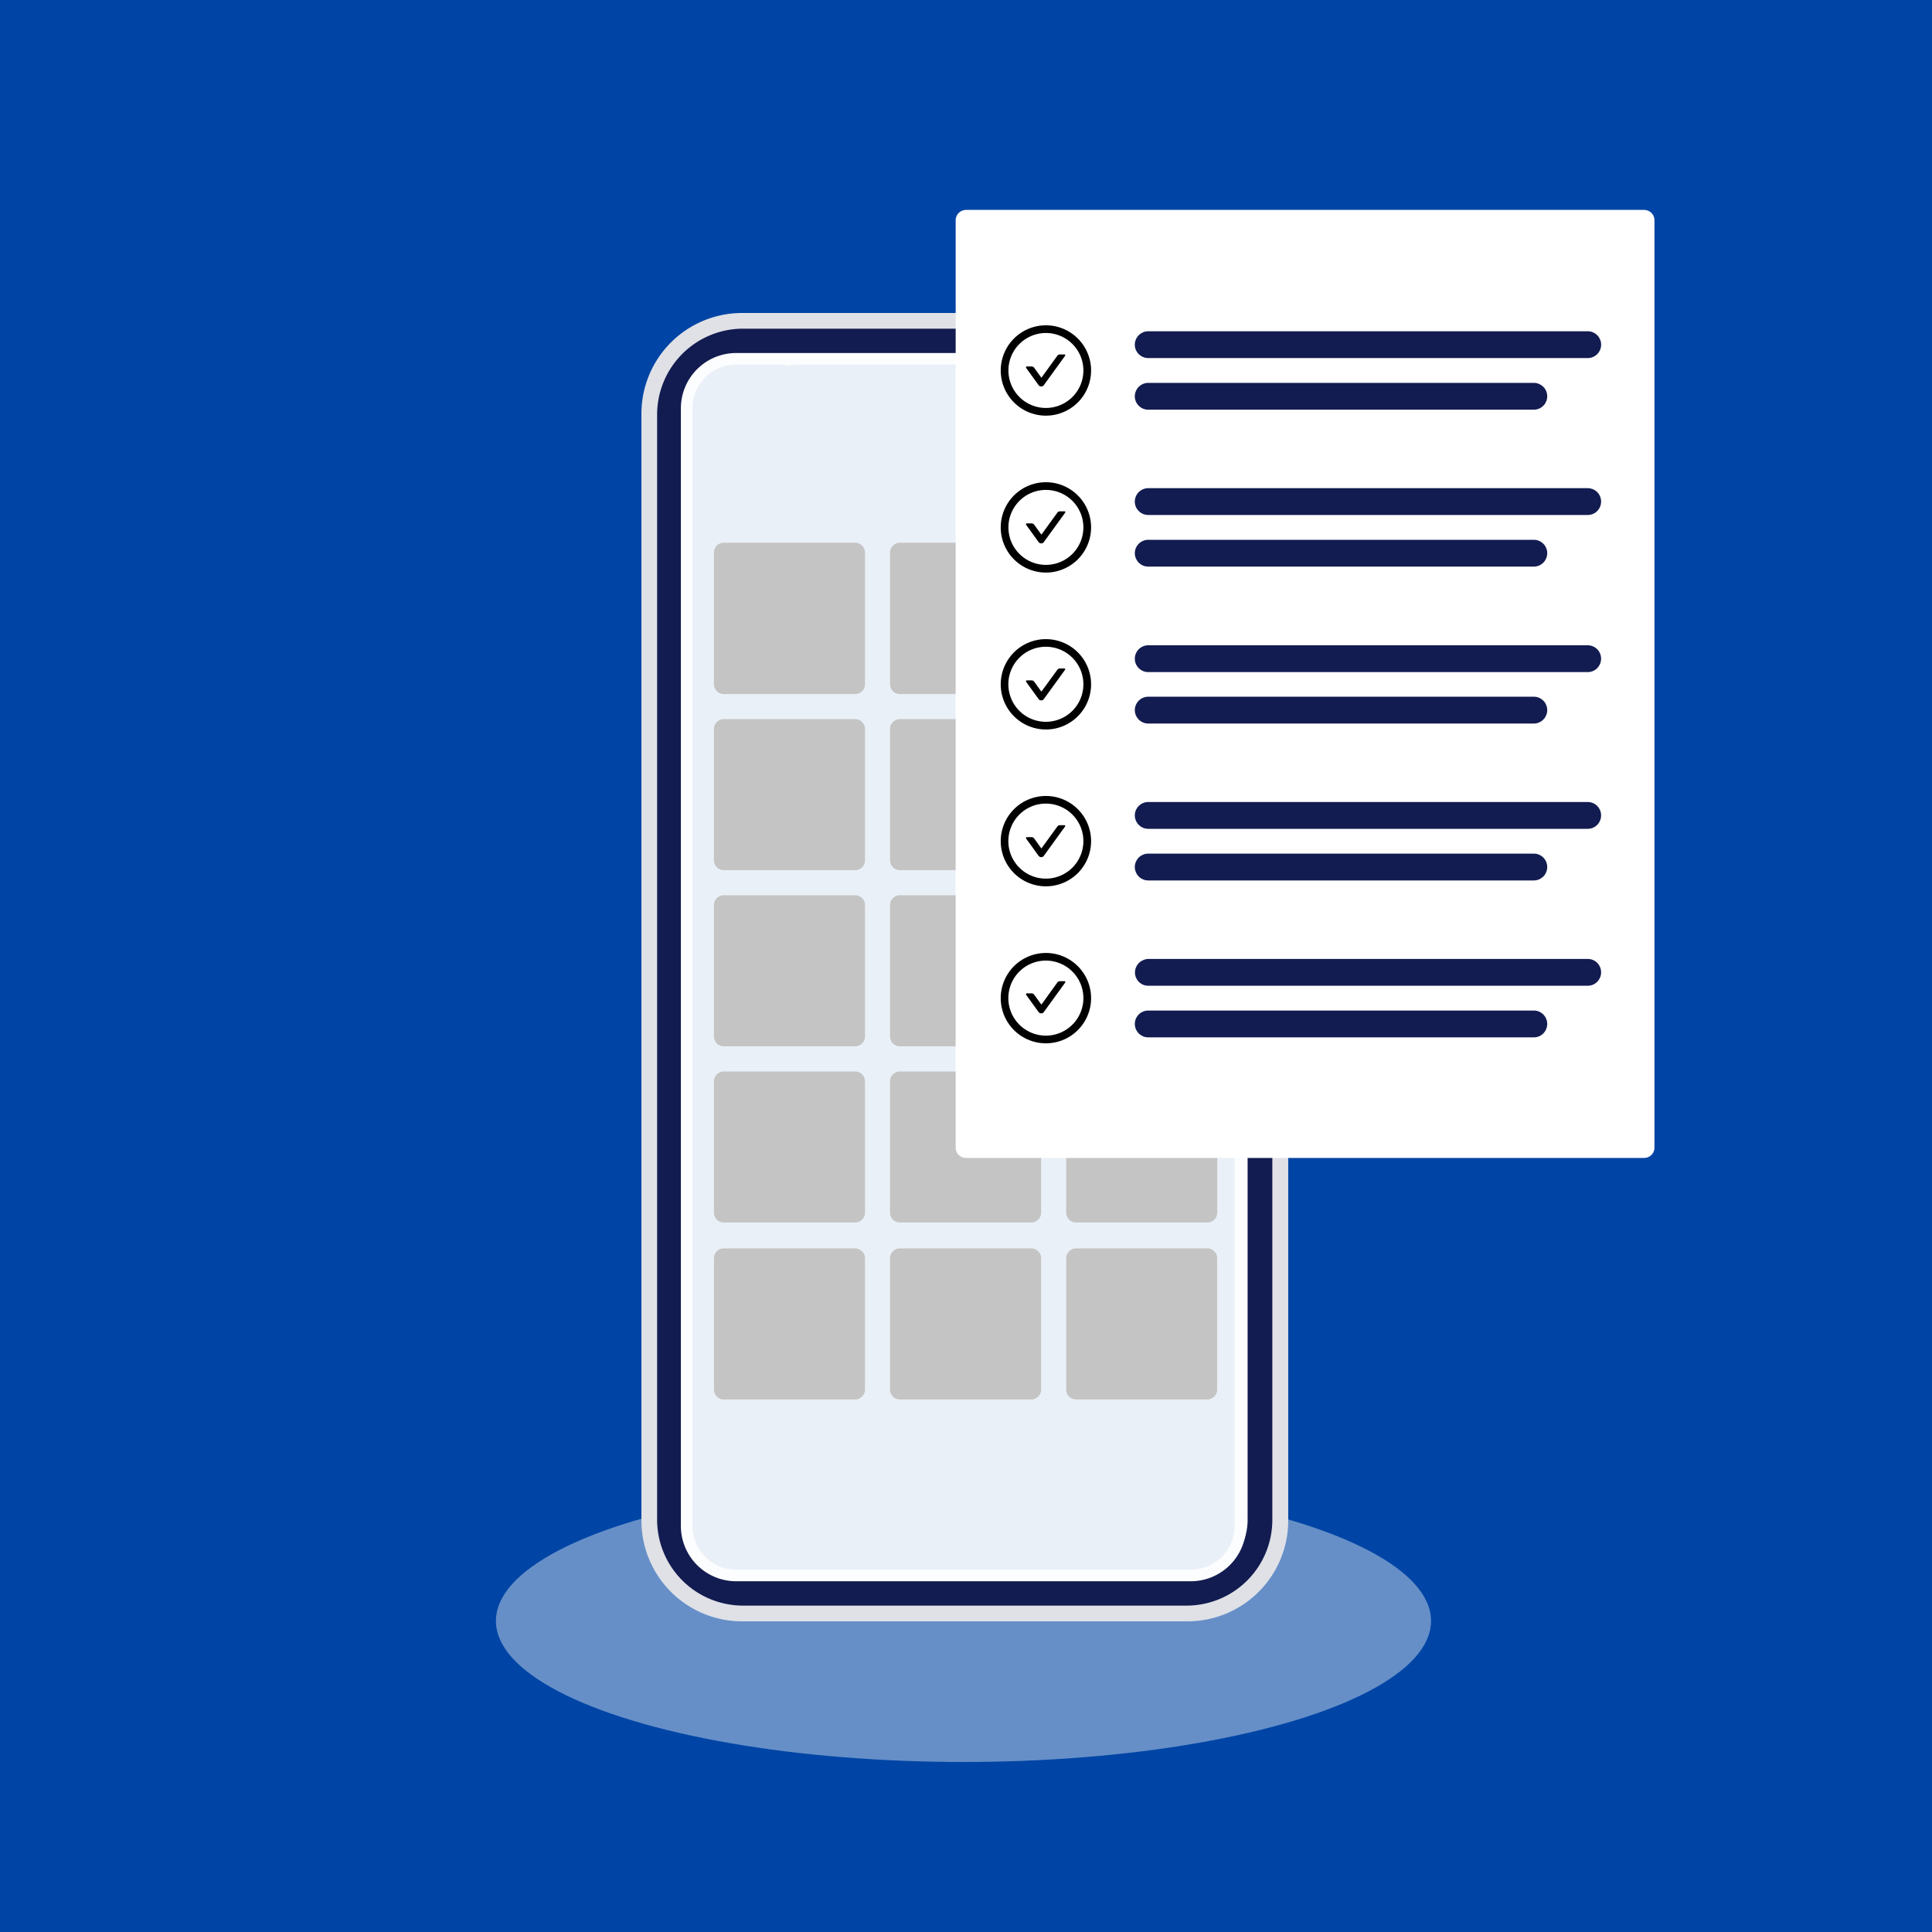 <svg id="Layer_1" data-name="Layer 1" xmlns="http://www.w3.org/2000/svg" width="500" height="500" viewBox="0 0 500 500"><rect x="0" y="0" width="500" height="500" fill="#808080" stroke="none"/><defs><style>.cls-1{fill:none;}.cls-10,.cls-2,.cls-6{fill:#fff;}.cls-3{fill:#0045a5;}.cls-4{fill:#ccdaed;fill-opacity:0.5;}.cls-5{fill:#dfe1e6;fill-rule:evenodd;}.cls-6{stroke:#121c50;stroke-width:6.4px;}.cls-7{fill:#eaf0f7;stroke:#fcfdfe;stroke-width:3px;}.cls-8{fill:#c4c4c4;}.cls-9{fill:#e8e5e5;}.cls-10{stroke:#fff;stroke-linejoin:round;stroke-width:5.35px;}.cls-11{fill:#121c50;}</style></defs><rect class="cls-1" width="500" height="500"/><rect class="cls-2" width="500" height="500"/><rect class="cls-3" width="500" height="500"/><ellipse class="cls-4" cx="249.35" cy="419.5" rx="121" ry="36.5"/><path class="cls-5" d="M166,107.07A26.06,26.06,0,0,1,192.05,81H307.33a26.08,26.08,0,0,1,26.06,26.07V393.53a26.08,26.08,0,0,1-26.06,26.07H192.05A26.06,26.06,0,0,1,166,393.53h0Z"/><path class="cls-6" d="M173.26,107.33a19.06,19.06,0,0,1,19.05-19.07H307.08a19.05,19.05,0,0,1,19,19.07V393.27a19,19,0,0,1-18.94,19.06H192.31a19.05,19.05,0,0,1-19.05-19.05h0Z"/><path class="cls-7" d="M204.75,92.86V93l1.62-.14H308.18A12.82,12.82,0,0,1,321,105.7V394.88a12.84,12.84,0,0,1-12.8,12.85H190.52a12.82,12.82,0,0,1-12.81-12.85h0V105.72a12.82,12.82,0,0,1,12.8-12.86h14.24Z"/><path class="cls-8" d="M221.31,362.17h-34a2.54,2.54,0,0,1-2.54-2.54h0v-34a2.54,2.54,0,0,1,2.54-2.54h34a2.56,2.56,0,0,1,2.55,2.54v34A2.56,2.56,0,0,1,221.31,362.17Z"/><path class="cls-8" d="M221.31,316.38h-34a2.54,2.54,0,0,1-2.54-2.54h0v-34a2.54,2.54,0,0,1,2.54-2.54h34a2.56,2.56,0,0,1,2.55,2.54v34A2.56,2.56,0,0,1,221.31,316.38Z"/><path class="cls-8" d="M221.31,270.78h-34a2.56,2.56,0,0,1-2.54-2.55v-34a2.54,2.54,0,0,1,2.54-2.54h34a2.56,2.56,0,0,1,2.55,2.54v34A2.55,2.55,0,0,1,221.31,270.78Z"/><path class="cls-8" d="M221.31,225.2h-34a2.56,2.56,0,0,1-2.54-2.55v-34a2.54,2.54,0,0,1,2.54-2.54h34a2.56,2.56,0,0,1,2.55,2.54v34a2.55,2.55,0,0,1-2.55,2.55Z"/><path class="cls-8" d="M221.31,179.62h-34a2.56,2.56,0,0,1-2.54-2.55V143a2.54,2.54,0,0,1,2.54-2.54h34a2.56,2.56,0,0,1,2.55,2.54v34a2.55,2.55,0,0,1-2.48,2.62Z"/><path class="cls-8" d="M266.89,362.17h-34a2.56,2.56,0,0,1-2.55-2.54v-34a2.56,2.56,0,0,1,2.55-2.54h34a2.56,2.56,0,0,1,2.55,2.54v34A2.56,2.56,0,0,1,266.89,362.17Z"/><path class="cls-8" d="M266.89,316.38h-34a2.56,2.56,0,0,1-2.55-2.54v-34a2.56,2.56,0,0,1,2.55-2.54h34a2.56,2.56,0,0,1,2.55,2.54v34A2.56,2.56,0,0,1,266.89,316.38Z"/><path class="cls-8" d="M266.89,270.78h-34a2.55,2.55,0,0,1-2.55-2.55v-34a2.56,2.56,0,0,1,2.55-2.54h34a2.56,2.56,0,0,1,2.55,2.54v34A2.55,2.55,0,0,1,266.89,270.78Z"/><path class="cls-8" d="M266.89,225.2h-34a2.55,2.55,0,0,1-2.55-2.55h0v-34a2.56,2.56,0,0,1,2.55-2.54h34a2.56,2.56,0,0,1,2.55,2.54v34A2.55,2.55,0,0,1,266.89,225.2Z"/><path class="cls-8" d="M266.89,179.62h-34a2.55,2.55,0,0,1-2.55-2.55h0V143a2.56,2.56,0,0,1,2.55-2.54h34a2.56,2.56,0,0,1,2.55,2.54v34a2.55,2.55,0,0,1-2.48,2.62Z"/><path class="cls-8" d="M312.48,362.17h-34a2.56,2.56,0,0,1-2.55-2.54v-34a2.56,2.56,0,0,1,2.55-2.54h34A2.55,2.55,0,0,1,315,325.6v34a2.54,2.54,0,0,1-2.51,2.57Z"/><path class="cls-8" d="M312.48,316.38h-34a2.56,2.56,0,0,1-2.55-2.54v-34a2.56,2.56,0,0,1,2.55-2.54h34a2.54,2.54,0,0,1,2.54,2.54h0v34a2.54,2.54,0,0,1-2.54,2.54Z"/><path class="cls-9" d="M312.48,270.78h-34a2.56,2.56,0,0,1-2.55-2.55v-34a2.56,2.56,0,0,1,2.55-2.54h34A2.55,2.55,0,0,1,315,234.2v34a2.55,2.55,0,0,1-2.52,2.58Z"/><path class="cls-9" d="M312.48,225.2h-34a2.56,2.56,0,0,1-2.55-2.55v-34a2.56,2.56,0,0,1,2.55-2.54h34a2.54,2.54,0,0,1,2.54,2.54h0v34A2.56,2.56,0,0,1,312.48,225.2Z"/><path class="cls-9" d="M312.48,179.62h-34a2.56,2.56,0,0,1-2.55-2.55V143a2.56,2.56,0,0,1,2.55-2.54h34A2.53,2.53,0,0,1,315,143v34a2.55,2.55,0,0,1-2.48,2.62Z"/><path class="cls-10" d="M250,57H425.5V297H250Z"/><path d="M275.53,91.73H274.3a.81.81,0,0,0-.67.35l-4.12,5.68-1.86-2.57a.84.84,0,0,0-.68-.35h-1.23a.21.21,0,0,0-.21.21.25.25,0,0,0,0,.12l3.26,4.51a.81.81,0,0,0,.3.25.85.85,0,0,0,.76,0,.71.71,0,0,0,.29-.25l5.52-7.62a.21.21,0,0,0-.05-.29A.19.19,0,0,0,275.53,91.73Z"/><path d="M270.64,84.19a11.69,11.69,0,1,0,11.73,11.69A11.69,11.69,0,0,0,270.64,84.19Zm0,21.39a9.7,9.7,0,1,1,9.74-9.7A9.7,9.7,0,0,1,270.64,105.58Z"/><path d="M275.53,132.34H274.3a.81.81,0,0,0-.67.35l-4.12,5.68-1.86-2.57a.84.84,0,0,0-.68-.35h-1.23a.21.21,0,0,0-.21.21.25.25,0,0,0,0,.12l3.26,4.51a.81.81,0,0,0,.3.25.85.85,0,0,0,.76,0,.71.71,0,0,0,.29-.25l5.52-7.61a.21.21,0,0,0,0-.29A.19.19,0,0,0,275.53,132.34Z"/><path d="M270.64,124.8a11.69,11.69,0,1,0,11.73,11.69A11.69,11.69,0,0,0,270.64,124.8Zm0,21.39a9.7,9.7,0,1,1,9.74-9.7A9.7,9.7,0,0,1,270.64,146.19Z"/><path d="M275.53,173H274.3a.81.81,0,0,0-.67.35L269.51,179l-1.86-2.57a.83.83,0,0,0-.68-.35h-1.23a.21.21,0,0,0-.21.21.25.25,0,0,0,0,.12l3.26,4.51a.81.81,0,0,0,.3.25.85.85,0,0,0,.76,0,.71.71,0,0,0,.29-.25l5.52-7.62a.21.21,0,0,0-.1-.28Z"/><path d="M270.64,165.41a11.69,11.69,0,1,0,11.73,11.69A11.69,11.69,0,0,0,270.64,165.41Zm0,21.39a9.71,9.71,0,1,1,9.74-9.7A9.71,9.71,0,0,1,270.64,186.8Z"/><path d="M275.53,213.56H274.3a.85.85,0,0,0-.67.34l-4.12,5.69L267.65,217a.83.83,0,0,0-.68-.35h-1.23a.21.21,0,0,0-.21.21.25.25,0,0,0,0,.12l3.26,4.51a.81.81,0,0,0,.3.25.85.85,0,0,0,.76,0,.71.71,0,0,0,.29-.25l5.52-7.62a.2.2,0,0,0-.08-.28A.16.16,0,0,0,275.53,213.56Z"/><path d="M275.53,253.94H274.3a.85.85,0,0,0-.67.34L269.51,260l-1.86-2.57a.84.84,0,0,0-.68-.35h-1.23a.21.21,0,0,0-.21.21.25.25,0,0,0,0,.12l3.26,4.51a.81.81,0,0,0,.3.25.85.85,0,0,0,.76,0,.71.71,0,0,0,.29-.25l5.52-7.62a.22.22,0,0,0,0-.3A.23.23,0,0,0,275.53,253.94Z"/><path d="M270.64,206a11.69,11.69,0,1,0,11.73,11.69A11.69,11.69,0,0,0,270.64,206Zm0,21.39a9.71,9.71,0,1,1,9.74-9.7,9.71,9.71,0,0,1-9.74,9.7h0Z"/><path d="M270.64,246.63a11.69,11.69,0,1,0,11.73,11.69A11.69,11.69,0,0,0,270.64,246.63Zm0,21.39a9.71,9.71,0,1,1,9.74-9.7,9.71,9.71,0,0,1-9.74,9.7Z"/><path class="cls-11" d="M297.18,85.73h113.7a3.63,3.63,0,0,1,1.34.26,3.47,3.47,0,0,1,0,6.42,3.63,3.63,0,0,1-1.34.26H297.18a3.54,3.54,0,0,1-1.33-.26,3.5,3.5,0,0,1-1.14-.76,3.43,3.43,0,0,1-.75-3.78,3.72,3.72,0,0,1,.75-1.13,3.76,3.76,0,0,1,1.14-.75A3.36,3.36,0,0,1,297.18,85.73Z"/><path class="cls-11" d="M297.18,99.09h99.76a3.36,3.36,0,0,1,1.33.26,3.72,3.72,0,0,1,1.13.75,3.29,3.29,0,0,1,.75,1.13,3.41,3.41,0,0,1,0,2.66,3.25,3.25,0,0,1-.75,1.12,3.46,3.46,0,0,1-1.13.76,3.54,3.54,0,0,1-1.33.26H297.18a3.54,3.54,0,0,1-1.33-.26,3.5,3.5,0,0,1-1.14-.76,3.43,3.43,0,0,1-.75-3.78,3.72,3.72,0,0,1,.75-1.13,3.76,3.76,0,0,1,1.14-.75A3.36,3.36,0,0,1,297.18,99.09Z"/><path class="cls-11" d="M297.18,126.34h113.7a3.63,3.63,0,0,1,1.34.26,3.42,3.42,0,0,1,1.88,1.88,3.48,3.48,0,0,1-1.88,4.54,3.63,3.63,0,0,1-1.34.26H297.18a3.54,3.54,0,0,1-1.33-.26,3.5,3.5,0,0,1-1.14-.76,3.43,3.43,0,0,1-.75-3.78,3.72,3.72,0,0,1,.75-1.13,3.76,3.76,0,0,1,1.14-.75A3.36,3.36,0,0,1,297.18,126.34Z"/><path class="cls-11" d="M297.18,139.7h99.76a3.36,3.36,0,0,1,1.33.26,3.72,3.72,0,0,1,1.13.75,3.29,3.29,0,0,1,.75,1.13,3.39,3.39,0,0,1,0,2.65,3.29,3.29,0,0,1-.75,1.13,3.46,3.46,0,0,1-1.13.76,3.54,3.54,0,0,1-1.33.26H297.18a3.54,3.54,0,0,1-1.33-.26,3.5,3.5,0,0,1-1.14-.76,3.72,3.72,0,0,1-.75-1.13,3.39,3.39,0,0,1,0-2.65,3.72,3.72,0,0,1,.75-1.13,3.76,3.76,0,0,1,1.14-.75A3.36,3.36,0,0,1,297.18,139.7Z"/><path class="cls-11" d="M297.18,167h113.7a3.63,3.63,0,0,1,1.34.26,3.42,3.42,0,0,1,1.88,1.88,3.54,3.54,0,0,1,.26,1.33,3.48,3.48,0,0,1-2.14,3.21,3.63,3.63,0,0,1-1.34.26H297.18a3.54,3.54,0,0,1-1.33-.26,3.5,3.5,0,0,1-1.14-.76,3.44,3.44,0,0,1-.75-3.78,3.72,3.72,0,0,1,.75-1.13,3.76,3.76,0,0,1,1.14-.75A3.36,3.36,0,0,1,297.18,167Z"/><path class="cls-11" d="M297.18,180.31h99.76a3.36,3.36,0,0,1,1.33.26,3.72,3.72,0,0,1,1.13.75,3.29,3.29,0,0,1,.75,1.13,3.39,3.39,0,0,1,0,2.65,3.29,3.29,0,0,1-.75,1.13,3.46,3.46,0,0,1-1.13.76,3.54,3.54,0,0,1-1.33.26H297.18a3.54,3.54,0,0,1-1.33-.26,3.5,3.5,0,0,1-1.14-.76,3.72,3.72,0,0,1-.75-1.13,3.39,3.39,0,0,1,0-2.65,3.72,3.72,0,0,1,.75-1.13,3.76,3.76,0,0,1,1.14-.75A3.36,3.36,0,0,1,297.18,180.31Z"/><path class="cls-11" d="M297.18,207.56h113.7a3.63,3.63,0,0,1,1.34.26,3.42,3.42,0,0,1,1.88,1.88,3.48,3.48,0,0,1-1.88,4.54,3.63,3.63,0,0,1-1.34.26H297.18a3.54,3.54,0,0,1-1.33-.26,3.5,3.5,0,0,1-1.14-.76,3.72,3.72,0,0,1-.75-1.13,3.39,3.39,0,0,1,0-2.65,3.72,3.72,0,0,1,.75-1.13,3.76,3.76,0,0,1,1.14-.75A3.36,3.36,0,0,1,297.18,207.56Z"/><path class="cls-11" d="M297.18,220.92h99.76a3.36,3.36,0,0,1,1.33.26,3.43,3.43,0,0,1,1.13.75,3.29,3.29,0,0,1,.75,1.13,3.39,3.39,0,0,1,0,2.65,3.29,3.29,0,0,1-.75,1.13,3.46,3.46,0,0,1-1.13.76,3.54,3.54,0,0,1-1.33.26H297.18a3.54,3.54,0,0,1-1.33-.26,3.5,3.5,0,0,1-1.14-.76,3.72,3.72,0,0,1-.75-1.13,3.39,3.39,0,0,1,0-2.65,3.72,3.72,0,0,1,.75-1.13,3.48,3.48,0,0,1,1.14-.75A3.36,3.36,0,0,1,297.18,220.92Z"/><path class="cls-11" d="M297.18,248.17h113.7a3.63,3.63,0,0,1,1.34.26,3.43,3.43,0,0,1,1.13.75,3.72,3.72,0,0,1,.75,1.13,3.48,3.48,0,0,1-1.88,4.54,3.63,3.63,0,0,1-1.34.26H297.18a3.54,3.54,0,0,1-1.33-.26,3.5,3.5,0,0,1-1.14-.76A3.73,3.73,0,0,1,294,253a3.39,3.39,0,0,1,0-2.65,3.72,3.72,0,0,1,.75-1.13,3.48,3.48,0,0,1,1.14-.75A3.38,3.38,0,0,1,297.18,248.17Z"/><path class="cls-11" d="M297.18,261.53h99.76a3.36,3.36,0,0,1,1.33.26,3.46,3.46,0,0,1,1.88,1.88,3.39,3.39,0,0,1,0,2.65,3.29,3.29,0,0,1-.75,1.13,3.46,3.46,0,0,1-1.13.76,3.54,3.54,0,0,1-1.33.26H297.18a3.54,3.54,0,0,1-1.33-.26,3.5,3.5,0,0,1-1.14-.76,3.72,3.72,0,0,1-.75-1.13,3.39,3.39,0,0,1,0-2.65,3.72,3.72,0,0,1,.75-1.13,3.23,3.23,0,0,1,1.14-.75A3.36,3.36,0,0,1,297.18,261.53Z"/></svg>